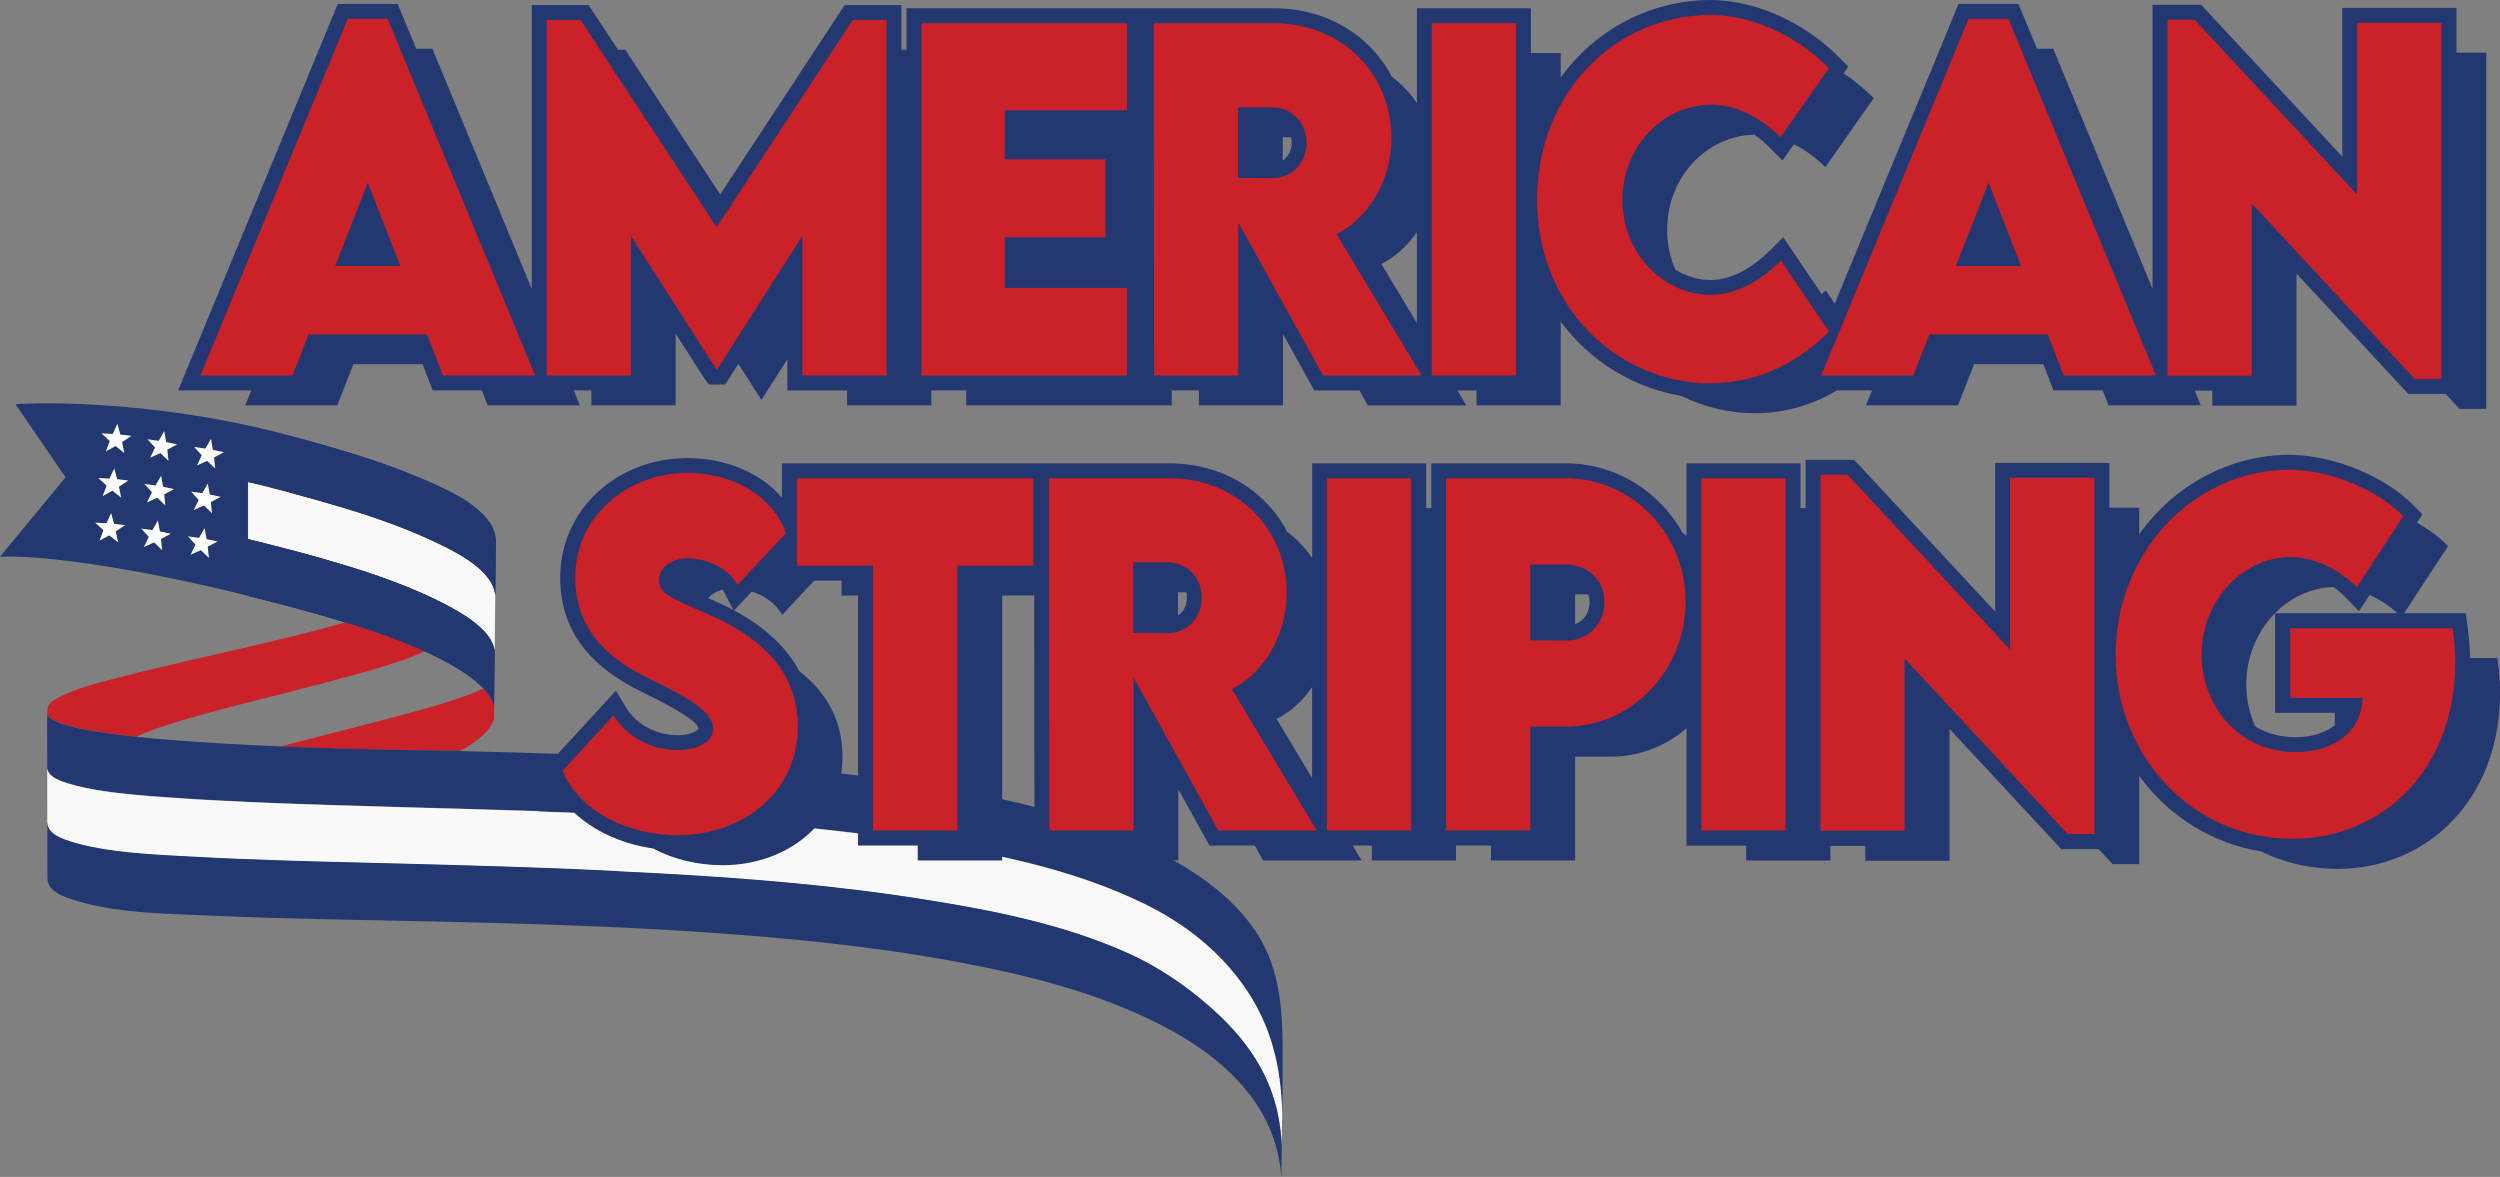 <?xml version="1.0" encoding="utf-8"?>
<!-- Generator: Adobe Illustrator 27.9.0, SVG Export Plug-In . SVG Version: 6.00 Build 0)  -->
<svg version="1.1" id="Layer_1" xmlns="http://www.w3.org/2000/svg" xmlns:xlink="http://www.w3.org/1999/xlink" x="0px" y="0px"
	 viewBox="0 0 3916.5 1843.8" style="enable-background:new 0 0 3916.5 1843.8;" xml:space="preserve">
<rect x="0" y="0" width="3916.5" height="1843.8" fill="#808080" stroke="none"/>
<style type="text/css">
	.st0{fill:#CB2128;}
	.st1{fill:#233770;}
	.st2{fill:#F9F9FA;}
	.st3{fill:#9A1B1F;}
	.st4{fill-rule:evenodd;clip-rule:evenodd;fill:#FFFFFF;}
</style>
<g>
	<path class="st0" d="M665,1020.3c-75,38.6-377.4,96.2-451.1,133.9c-79.4-8.4-136.8-20-139.9-36c0.1-1.3,0.2-2.6,0.3-3.9
		c0.1-1.7-0.2-4.2,0.4-5.9c0.5-1.1,0.7-2.2,1.3-3.3c3.5-6.6,12.1-10.6,18.3-13.7c27.5-13.8,58.7-21.3,88.3-29.1
		c45.1-11.9,90.6-22.2,136-32.7c74.3-17.1,149-33.8,222.4-54.5c0,0,0.3,0.1,0.9,0.3c0.1,0,0.2,0.1,0.4,0.1c0.2,0.1,0.5,0.1,0.8,0.2
		c0.2,0,0.4,0.1,0.7,0.2c0,0,0,0,0,0c0.3,0.1,0.5,0.1,0.8,0.2c0.3,0.1,0.6,0.2,0.9,0.3c0.3,0.1,0.7,0.2,1,0.3
		c1.2,0.4,2.5,0.8,4.1,1.2c0.5,0.1,1,0.3,1.5,0.5c1.6,0.5,3.3,1,5.1,1.6c0.6,0.2,1.3,0.4,1.9,0.6c0.6,0.2,1.3,0.4,2,0.6
		c1.4,0.4,2.8,0.9,4.2,1.3c0.1,0,0.2,0,0.3,0.1c4.7,1.5,9.9,3.2,15.6,5.1c0.2,0,0.3,0.1,0.5,0.2c1.6,0.5,3.3,1.1,5,1.7
		c0.5,0.2,0.9,0.3,1.4,0.5c0.5,0.2,0.9,0.3,1.4,0.5c0,0,0,0,0.1,0c1.4,0.5,2.8,1,4.3,1.5c2.7,1,5.5,1.9,8.3,3
		c1.8,0.6,3.5,1.3,5.4,1.9c1,0.4,2.1,0.8,3.1,1.2c2.7,1,5.5,2,8.3,3.1c1.1,0.4,2.3,0.9,3.5,1.3c1.2,0.4,2.3,0.9,3.5,1.4
		c4.7,1.8,9.6,3.8,14.4,5.8c2.3,0.9,4.5,1.9,6.8,2.8c2.3,1,4.6,1.9,6.8,2.9c1.2,0.5,2.3,1,3.4,1.5c1.2,0.5,2.3,1,3.4,1.5
		c1.1,0.5,2.3,1,3.4,1.5C664.6,1020.1,664.8,1020.2,665,1020.3z"/>
	<path class="st0" d="M774.2,1105.1l-0.2,21.6c-8.3,22.8-32.5,38-52.5,49.4c0,0-5.3,0-14.8-0.1c-1.3,0-2.6,0-4.1,0c-0.5,0-1,0-1.6,0
		c-0.5,0-1,0-1.5,0c-1.1,0-2.1,0-3.3,0c-0.6,0-1.1,0-1.7,0c-2,0-4.1,0-6.3-0.1c-1.9,0-3.8-0.1-5.8-0.1c-2,0-4.1,0-6.2-0.1
		c-3.3,0-6.7-0.1-10.3-0.1c-1.3,0-2.7,0-4.1-0.1c-1.7,0-3.4,0-5.2-0.1c-0.6,0-1.2,0-1.9,0c-1.1,0-2.2,0-3.4,0
		c-2.7,0-5.4-0.1-8.3-0.1c-1.9,0-3.8-0.1-5.7-0.1c-1.9,0-3.9-0.1-5.9-0.1c-5.9-0.1-12.1-0.2-18.4-0.4c-2.1,0-4.3-0.1-6.4-0.1
		c-0.3,0-0.5,0-0.8,0c-1.4,0-2.7-0.1-4.2-0.1c-2.8-0.1-5.6-0.1-8.5-0.2c-2.2,0-4.4-0.1-6.6-0.2c-15.2-0.4-31.2-0.8-47.9-1.2
		c-4.3-0.1-8.7-0.3-13.1-0.4c-8.6-0.3-17.3-0.5-26.1-0.8c-1.7,0-3.4-0.1-5.2-0.2c-7.5-0.3-15-0.5-22.6-0.8c-2.2-0.1-4.3-0.2-6.5-0.2
		c-5.4-0.2-10.9-0.4-16.3-0.6c-3.3-0.1-6.6-0.3-10-0.4c116.6-31,267.5-65.2,318.3-90.9C765.7,1087,771.6,1096,774.2,1105.1z"/>
	<path class="st1" d="M2009.4,1693.7l-0.7,49.9c-0.6-17.1-1.7-34.1-3.8-50.7c-9.3-73.6-37.9-134.3-89.3-188.8
		c-33.8-35.8-75.3-64.9-119.9-87c-119-58.8-255-84.2-385.3-102.9c-162.8-23.7-327.3-33.8-491.5-40.5c-24.7-1-49.5-1.9-74.2-2.7
		c0-0.2,0.1-0.3,0.1-0.5c-2.6-0.2-8.7-0.4-17.7-0.6c-1.6,0-3.2-0.1-4.8-0.1c-0.6,0-1.2,0-1.9-0.1c-0.6,0-1.2,0-1.9-0.1
		c-1.3,0-2.6-0.1-3.9-0.1c-0.7,0-1.4,0-2-0.1c-2.4-0.1-4.9-0.1-7.5-0.2c-2.3-0.1-4.6-0.2-6.9-0.2c-2.4-0.1-4.9-0.2-7.4-0.2
		c-4-0.1-8.1-0.3-12.3-0.4c-1.6,0-3.2-0.1-4.9-0.1c-2-0.1-4.1-0.1-6.2-0.2c-2.1-0.1-4.1-0.1-6.2-0.2c-3.2-0.1-6.5-0.2-9.9-0.3
		c-2.3-0.1-4.5-0.1-6.8-0.2c-2.3-0.1-4.7-0.1-7-0.2c-7.2-0.2-14.5-0.4-22-0.7c-2.5-0.1-5.1-0.2-7.7-0.2c-0.3,0-0.6,0-0.9,0
		c-1.6,0-3.3-0.1-5-0.1c-3.3-0.1-6.7-0.2-10.1-0.3c-2.6-0.1-5.3-0.2-7.9-0.2c-18.6-0.5-37.7-1.1-57.2-1.6
		c-5.2-0.1-10.4-0.3-15.6-0.5c-10.3-0.3-20.7-0.6-31.2-0.9c-2.1,0-4.1-0.1-6.2-0.2c-8.9-0.3-17.9-0.5-27-0.8
		c-2.6-0.1-5.2-0.2-7.8-0.2c-1.3,0-2.6-0.1-3.9-0.1c-5.2-0.2-10.4-0.3-15.5-0.5c-4-0.1-7.9-0.3-11.9-0.4
		c-10.8-0.4-21.5-0.7-32.3-1.1c-3.3-0.1-6.6-0.2-9.9-0.3c-1.6-0.1-3.3-0.1-5-0.2c-4.8-0.2-9.6-0.3-14.4-0.5c-0.7,0-1.5,0-2.3-0.1
		c-2.7-0.1-5.3-0.2-8-0.3c-9.8-0.4-19.7-0.8-29.5-1.2c-4.8-0.2-9.6-0.4-14.4-0.6c-41.4-1.8-82.2-4-121.2-6.8
		c-10.8-0.8-21.6-1.5-32.2-2.3c-50.9-4-97.5-9.4-132.5-20.3c-13.2-4.1-25.3-9.4-29.9-17.4c-1.1-2-1.7-4-2-6l-0.1-85.1
		c3.1,16,60.5,27.6,139.9,36c38.8,4.1,82.8,7.4,128.3,10.1c4,0.3,8,0.5,12.1,0.7c8.2,0.5,16.4,0.9,24.7,1.3c2.2,0.1,4.5,0.2,6.7,0.4
		c0.6,0,1.3,0.1,1.9,0.1c4,0.2,8.1,0.4,12.1,0.6c1.4,0.1,2.8,0.1,4.1,0.2c2.7,0.1,5.5,0.3,8.3,0.4c9,0.4,18.1,0.8,27.1,1.2
		c3.3,0.1,6.6,0.3,10,0.4c5.4,0.2,10.9,0.4,16.3,0.6c2.2,0.1,4.3,0.2,6.5,0.2c7.6,0.3,15.1,0.5,22.6,0.8c1.7,0.1,3.4,0.1,5.2,0.2
		c8.8,0.3,17.6,0.6,26.1,0.8c4.4,0.1,8.8,0.3,13.1,0.4c16.7,0.5,32.7,0.9,47.9,1.2c2.2,0.1,4.5,0.1,6.6,0.2c2.9,0.1,5.7,0.1,8.5,0.2
		c1.4,0,2.8,0.1,4.2,0.1c0.3,0,0.5,0,0.8,0c2.2,0,4.3,0.1,6.4,0.1c6.4,0.1,12.5,0.2,18.4,0.4c2,0,3.9,0.1,5.9,0.1
		c1.9,0,3.8,0.1,5.7,0.1c2.8,0,5.6,0.1,8.3,0.1c1.8,0,3.5,0,5.2,0.1c1.8,0,3.5,0,5.2,0.1c1.4,0,2.7,0,4.1,0.1c3.6,0,7,0.1,10.3,0.1
		c2.1,0,4.2,0.1,6.2,0.1c2,0,3.9,0,5.8,0.1c2.2,0,4.3,0,6.3,0.1c0.6,0,1.2,0,1.7,0c1.1,0,2.2,0,3.3,0c0.5,0,1,0,1.5,0
		c0.5,0,1,0,1.6,0c1.4,0,2.8,0,4.1,0c9.6,0.1,14.8,0.1,14.8,0.1c-0.4,0.2-0.8,0.5-1.2,0.7c28.2,0.6,56.5,1.3,84.7,2.1
		c187.4,5.5,375.3,14.4,561.3,39.1c155.2,20.5,318.4,49.1,458.4,122.8c52.4,27.5,102.5,63.1,137.5,111.6
		C2014.6,1525.1,2009,1607.1,2009.4,1693.7z"/>
	<path class="st2" d="M2008.7,1743.6v0.1l-0.7,50c-1-18.4-3.4-36.6-7.6-54.3c-18.3-78-69.4-135-131.3-183.5
		c-31.1-24.3-65.5-45.8-102.3-62.3c-98.1-44-206.8-66.1-312.2-83c-139.5-22.6-280.7-34.1-421.8-41.9c-21.2-1.2-42.5-2.2-63.7-3.2
		c-0.4-0.1-0.7-0.2-1.1-0.3c-5.2-0.4-12.2-0.7-20.6-1c-1.9-0.1-3.7-0.2-5.6-0.3c-0.7,0-1.4-0.1-2.1-0.1c-0.7,0-1.4-0.1-2.1-0.1
		c-1.5-0.1-3-0.2-4.6-0.2c-0.8,0-1.6-0.1-2.4-0.1c-2.9-0.1-5.8-0.3-8.7-0.4c-2.7-0.1-5.4-0.2-8.1-0.4c-2.8-0.1-5.7-0.3-8.6-0.4
		c-4.7-0.2-9.4-0.4-14.2-0.6c-1.9-0.1-3.8-0.2-5.7-0.2c-2.4-0.1-4.8-0.2-7.2-0.3c-2.4-0.1-4.8-0.2-7.2-0.3
		c-3.8-0.1-7.6-0.3-11.5-0.4c-2.6-0.1-5.3-0.2-7.9-0.3c-2.7-0.1-5.4-0.2-8.1-0.3c-8.5-0.3-17-0.6-25.6-0.9c-3-0.1-5.9-0.2-8.9-0.3
		c-0.4,0-0.7,0-1.1,0c-1.9-0.1-3.9-0.1-5.8-0.2c-3.9-0.1-7.8-0.3-11.8-0.4c-3.1-0.1-6.1-0.2-9.2-0.3c-21.9-0.7-44.1-1.4-66.5-2
		c-6-0.2-12.1-0.4-18.1-0.5c-12.1-0.3-24.1-0.7-36.3-1c-2.4-0.1-4.8-0.1-7.2-0.2c-10.4-0.3-20.9-0.6-31.4-0.8c-3-0.1-6-0.2-9-0.2
		c-1.5,0-3-0.1-4.6-0.1c-6-0.1-12-0.3-18-0.5c-4.6-0.1-9.2-0.2-13.8-0.3c-12.5-0.3-25-0.6-37.6-1c-3.8-0.1-7.7-0.2-11.5-0.3
		c-1.9,0-3.8-0.1-5.8-0.1c-5.6-0.1-11.2-0.3-16.8-0.4c-0.9,0-1.7,0-2.6-0.1c-3.1-0.1-6.2-0.2-9.3-0.3c-11.4-0.3-22.9-0.7-34.3-1
		c-5.6-0.2-11.2-0.4-16.7-0.5c-47.5-1.5-94.7-3.4-141-6c-12.4-0.7-24.9-1.3-37.5-2c-55-3.2-109-7.7-154.1-22.2
		c-13.3-4.3-28.8-10.3-33.3-22c-0.9-2.3-1.2-4.9-1.5-7.3v0l-0.1-85.1c0.3,2,0.9,4,2,6c4.6,8.1,16.7,13.3,29.9,17.4
		c35,10.9,81.6,16.3,132.5,20.3c10.6,0.8,21.4,1.6,32.2,2.3c39,2.8,79.8,5,121.2,6.8c4.8,0.2,9.6,0.4,14.4,0.6
		c9.8,0.4,19.7,0.8,29.5,1.2c2.7,0.1,5.3,0.2,8,0.3c0.8,0,1.5,0.1,2.3,0.1c4.8,0.2,9.6,0.4,14.4,0.5c1.6,0,3.3,0.1,5,0.2
		c3.3,0.1,6.6,0.2,9.9,0.3c10.8,0.4,21.6,0.7,32.3,1.1c4,0.1,7.9,0.3,11.9,0.4c5.2,0.2,10.4,0.3,15.5,0.5c1.3,0,2.6,0.1,3.9,0.1
		c2.6,0.1,5.2,0.2,7.8,0.2c9,0.3,18,0.6,27,0.8c2.1,0.1,4.1,0.1,6.2,0.2c10.5,0.3,20.9,0.6,31.2,0.9c5.2,0.2,10.4,0.3,15.6,0.5
		c19.5,0.6,38.7,1.1,57.2,1.6c2.7,0.1,5.3,0.2,7.9,0.2c3.4,0.1,6.8,0.2,10.1,0.3c1.7,0,3.3,0.1,5,0.1c0.3,0,0.6,0,0.9,0
		c2.6,0,5.1,0.1,7.7,0.2c7.5,0.2,14.8,0.4,22,0.7c2.3,0.1,4.7,0.1,7,0.2c2.3,0.1,4.5,0.1,6.8,0.2c3.3,0.1,6.6,0.2,9.9,0.3
		c2.1,0.1,4.2,0.1,6.2,0.2c2.1,0.1,4.1,0.1,6.2,0.2c1.6,0,3.3,0.1,4.9,0.1c4.2,0.1,8.3,0.3,12.3,0.4c2.5,0.1,5,0.2,7.4,0.2
		c2.4,0.1,4.7,0.1,6.9,0.2c2.6,0.1,5.1,0.2,7.5,0.2c0.7,0,1.4,0,2,0.1c1.3,0,2.6,0.1,3.9,0.1c0.6,0,1.2,0,1.9,0.1
		c0.6,0,1.2,0,1.9,0.1c1.7,0,3.3,0.1,4.8,0.1c9,0.2,15.1,0.4,17.7,0.6c0,0.2-0.1,0.4-0.1,0.5c24.7,0.8,49.5,1.7,74.2,2.7
		c164.2,6.6,328.8,16.8,491.5,40.5c130.3,18.7,266.3,44,385.3,102.9c44.6,22,86,51.1,119.9,87c51.4,54.5,80,115.2,89.3,188.8
		C2007,1709.5,2008.1,1726.5,2008.7,1743.6z"/>
	<path class="st1" d="M2008,1793.7l-0.7,50c-1.5-19.7-5.2-39.1-11.4-57.9c-27.4-82.5-98.8-139.3-173.4-178.2
		c-100.5-52.3-213.1-80.2-323.8-100.8c-133.8-24.9-269.6-38-405.3-47c-137.3-9-274.9-13.1-412.5-16.2
		c-116.8-2.6-233.8-3.9-350.5-9.2c-71.4-3.3-149.9-3.1-218.5-25.8c-13.5-4.4-32.4-11.3-36.7-26.5c-0.8-2.7-0.7-5.8-0.9-8.6
		l-0.1-85.1c0.2,2.4,0.5,4.9,1.5,7.3c4.6,11.6,20,17.7,33.3,22c45.1,14.5,99.1,19,154.1,22.2c12.5,0.7,25.1,1.3,37.5,2
		c46.3,2.6,93.5,4.5,141,6c5.6,0.2,11.2,0.4,16.7,0.5c11.4,0.3,22.9,0.7,34.3,1c3.1,0.1,6.2,0.2,9.3,0.3c0.9,0,1.7,0,2.6,0.1
		c5.6,0.1,11.2,0.3,16.8,0.4c1.9,0,3.8,0.1,5.8,0.1c3.8,0.1,7.7,0.2,11.5,0.3c12.5,0.3,25.1,0.6,37.6,1c4.6,0.1,9.2,0.2,13.8,0.3
		c6,0.2,12,0.3,18,0.5c1.5,0,3.1,0.1,4.6,0.1c3,0.1,6,0.2,9,0.2c10.5,0.3,20.9,0.5,31.4,0.8c2.4,0.1,4.8,0.1,7.2,0.2
		c12.1,0.3,24.2,0.7,36.3,1c6.1,0.2,12.1,0.4,18.1,0.5c22.4,0.6,44.6,1.3,66.5,2c3.1,0.1,6.2,0.2,9.2,0.3c3.9,0.1,7.8,0.3,11.8,0.4
		c1.9,0.1,3.8,0.1,5.8,0.2c0.4,0,0.7,0,1.1,0c3,0.1,6,0.2,8.9,0.3c8.6,0.3,17.1,0.6,25.6,0.9c2.7,0.1,5.4,0.2,8.1,0.3
		c2.6,0.1,5.3,0.2,7.9,0.3c3.8,0.1,7.7,0.3,11.5,0.4c2.4,0.1,4.8,0.2,7.2,0.3c2.4,0.1,4.8,0.2,7.2,0.3c1.9,0.1,3.8,0.2,5.7,0.2
		c4.8,0.2,9.5,0.4,14.2,0.6c2.9,0.1,5.8,0.3,8.6,0.4c2.7,0.1,5.4,0.2,8.1,0.4c2.9,0.1,5.8,0.3,8.7,0.4c0.8,0,1.6,0.1,2.4,0.1
		c1.5,0.1,3.1,0.1,4.6,0.2c0.7,0,1.4,0.1,2.1,0.1c0.7,0,1.4,0.1,2.1,0.1c1.9,0.1,3.8,0.2,5.6,0.3c8.4,0.4,15.3,0.7,20.6,1
		c0.4,0.1,0.7,0.2,1.1,0.3c21.2,1,42.5,2,63.7,3.2c141.1,7.7,282.3,19.2,421.8,41.9c105.4,16.8,214.2,38.9,312.2,83
		c36.7,16.5,71.2,38,102.3,62.3c61.9,48.5,113,105.4,131.3,183.5C2004.6,1757.1,2007,1775.3,2008,1793.7z"/>
	<g>
		<path class="st1" d="M776.7,847.3l-0.8,85.9c-1.2-10.6-5.1-19.7-12.1-28.4c-19.8-25-53-41.7-83.6-56.2c-2.1-1-4.2-2-6.3-2.9
			c-52.8-24.5-112.3-43.2-143.8-52.4c-22.1-6.6-44.4-12.8-66.6-18.8c-24.9-6.7-49.9-13-74.9-19.2c0,0,48.1-77.3,72-70.9
			c68.6,18.4,137.6,38.5,203,66.8c2.1,0.9,4.1,1.7,6.1,2.6c33,14.6,71.6,32,94.6,61.2C772.1,824.8,776,834.9,776.7,847.3z"/>
		<path class="st2" d="M775.9,933.2L775.9,933.2l-0.9,86c-1.6-8.8-5.5-16.8-11.7-24.6c-16.6-20.8-44.5-36.9-72.5-51.2
			c-2.1-1.1-4.3-2.2-6.5-3.2c-60.3-29.9-132.9-51.4-148.6-56c-22.9-7-46-13.5-69.2-19.7c-25.9-7-51.8-13.5-77.8-19.9v-89.4
			c25,6.2,50,12.5,74.9,19.2c22.2,6,44.5,12.2,66.6,18.8c31.4,9.2,91,28,143.8,52.4c2.1,1,4.2,1.9,6.3,2.9
			c30.5,14.5,63.8,31.2,83.6,56.2C770.8,913.5,774.7,922.6,775.9,933.2z"/>
		<path class="st1" d="M775,1019.2l-0.4,45.7l-0.4,40.3c-2.6-9.1-8.5-18.1-16.7-26.8c-13.6-14.3-33.7-27.9-56.2-40.2
			c-3.4-1.9-6.9-3.7-10.4-5.5c-1.2-0.6-2.3-1.2-3.5-1.8c-7.3-3.7-14.7-7.2-22.2-10.6h0c-0.2-0.1-0.4-0.2-0.7-0.3
			c-1.1-0.5-2.3-1-3.4-1.5c-1.2-0.5-2.3-1-3.4-1.5c-1.1-0.5-2.3-1-3.4-1.5c-2.3-1-4.6-1.9-6.8-2.9c-2.3-1-4.6-1.9-6.8-2.8
			c-4.9-2-9.7-3.9-14.4-5.8c-1.2-0.5-2.3-0.9-3.5-1.4c-1.2-0.5-2.3-0.9-3.5-1.3c-2.8-1.1-5.6-2.1-8.3-3.1c-1.1-0.4-2.1-0.8-3.1-1.2
			c-1.8-0.7-3.6-1.3-5.4-1.9c-2.8-1-5.6-2-8.3-3c-2-0.7-3.9-1.4-5.7-2c-0.5-0.2-0.9-0.3-1.4-0.5c-1.7-0.6-3.3-1.2-5-1.7
			c-0.2-0.1-0.3-0.1-0.5-0.2c-5.7-1.9-10.9-3.6-15.6-5.1c-0.1,0-0.2-0.1-0.3-0.1c-1.5-0.5-2.9-0.9-4.2-1.3c-0.7-0.2-1.3-0.4-2-0.6
			c-0.6-0.2-1.3-0.4-1.9-0.6c-1.9-0.6-3.6-1.1-5.1-1.6c-0.5-0.2-1-0.3-1.5-0.5c-1.5-0.5-2.9-0.9-4.1-1.2c-0.4-0.1-0.7-0.2-1-0.3
			c-0.3-0.1-0.6-0.2-0.9-0.3c-0.3-0.1-0.6-0.2-0.8-0.2c0,0,0,0,0,0c-0.2-0.1-0.5-0.1-0.7-0.2c-0.3-0.1-0.5-0.2-0.8-0.2
			c-0.1,0-0.3-0.1-0.4-0.1c-0.6-0.2-0.9-0.3-0.9-0.3c-50.3-15.5-101.4-28.7-152.4-41.2v-89.3c26,6.4,51.9,12.9,77.8,19.9
			c23.1,6.2,46.2,12.7,69.2,19.7c15.7,4.6,88.3,26.1,148.6,56c2.2,1.1,4.3,2.2,6.5,3.2c28.1,14.3,56,30.4,72.5,51.2
			C769.5,1002.3,773.4,1010.3,775,1019.2z"/>
	</g>
	<g>
		<path class="st3" d="M74,1118.2c-0.2-1.3-0.1-2.6,0.3-3.9C74.2,1115.7,74.1,1116.9,74,1118.2z"/>
	</g>
</g>
<g>
	<path class="st1" d="M908.5,635l-9.7-23.4h27.7V635h131.9V522.5l44.2,69.1l7.8,10.8h25.6l20.7-32.4l35.7,55.8h0.9l40.2-63v48.9
		h93.5V635H1459v-23.4h54.7V635h322v-23.4h42.4l0,23.4H2010V523.4l48.9,88.3h70.9l13,23.4h154.4l-14-23.4h29.9V635H2445V503.9
		c47.1,63.8,116.4,104.1,188.6,116.2c35.9,17.7,75.4,27.2,115.7,27.2c48.1,0,91.2-13.5,128.4-35.7h55.2l-9.7,23.4h144.2l25.3-64.4
		h108.4l15.9,41h77.1l9.1,23.4h144.5l-9.5-23h27.6v23.4h131.9V428.6l175.1,188.5h58.6l21.7,23.4h41.9v-558h-46.7V12.3h-178.9v233
		L3448.3,7.5h-76.1v445.1L3216.6,76.3h-25.5l-29-70.1h-93.8l-194,469.6l-14.1-20.9c-2.1,2-4.1,4.1-6.3,6l-60.3-89.2l-20,19.9
		c-31.4,31.2-63.1,47-94.5,47c-18.5,0-37.5-5.7-54.5-16.1c-8.1-18.7-12.8-39.7-12.8-62.4c0-83.1,61.6-147,136.3-149.2
		c8.7,5.9,17,12.9,24.7,20.7l19.7,19.9l17.9-25.5c17.7,8.8,34.5,21.2,49.2,35.9l75.8-108.2c-14.5-14.6-30.4-27.6-47.2-38.7l7.4-10.6
		l-13.7-13.9c-55-55.5-129.7-89.3-200.2-90.5C2584,0,2498.8,47.2,2445,121.5V83.1h-46.7V13h-178.6v148.5
		c-10.7-15.8-23.8-29.7-39.2-41.3C2146.6,55.4,2078.4,13,1996,13h-207h-5h-363.8v65h-8V7.9h-89l-194.9,296.7L979.6,78h-11.4
		L922.1,7.9h-89v444.8L677.4,76.3H652L623,6.2h-93.8L279.1,611.6h114.7l-9.7,23.4h144.2l25.3-64.4H662l15.9,41H755L764,635H908.5z
		 M2009.4,214.9h13.1c0.6,2.7,1,5.6,1,8.7c0,9.6-3.2,17.8-9.1,23.7c-1.5,1.5-3.2,2.8-4.9,3.9V214.9z M2219.6,505.9l-55.5-92.4
		c21.5-10.9,40.7-28.1,55.5-49.9V505.9z"/>
	<path class="st1" d="M3912.5,1030.8h-42.8c-0.3-15.1-1.7-31.5-4.1-49.8l-2.7-20.3h-96.7l69-105.2c-13.3-13.7-30.1-26.1-48.8-36.6
		l8.5-13l-13.1-13.4c-44.7-46-124.3-78.9-193.9-80c-96.5,0-182.4,48.8-236.6,124.3v-41.5h-46.7v-70.1h-178.9v233l-220.9-237.8h-76.1
		V796h-8v-70.1h-178.6v113.9c-2-1.7-4-3.3-6-4.9c-36.5-65-104.6-109-182.8-109h-211V796h-8v-70.1h-178.6v148.5
		c-10.7-15.8-23.9-29.7-39.2-41.3c-33.8-64.8-102.1-107.2-184.4-107.2h-189.7h-22.2H1225v53.6c-33.6-38.6-87-61.8-148.1-61.8
		c-111.8,0-199.3,82.1-199.3,187c0,79.4,42.5,138.3,130,180.3c25.8,12.7,86.3,42.5,86.3,56.3c0,3.6-12.5,10.5-32.1,10.5
		c-33.6,0-64.6-16.6-80.8-43.2l-16.2-26.5L854,1202.8l5.6,13.7c24.3,59.3,87.6,101.9,163.7,112.8c31.4,16.7,69.2,26.1,108.9,26.1
		c99.5,0,187.6-65.4,187.6-170.5c0-57.3-25.5-100.4-67.7-133.6c-19.9-37.5-54-69.3-102.1-95l27.7-29.6c18.8,6.1,38,18,47.5,36.7
		l50.3-53.8h42.9v23.4h25.8v391.6h93.5v23.4H1570V932.9h50.2l0.4,391.6h93.4l0,23.4h131.9v-111.6l48.9,88.3h70.9l13,23.4h154.4
		l-14-23.4h30v23.4h131.9v-23.4h54.7v23.4h131.9v-162.6h55.8c45.2,0,86.4-16.8,118.7-44.5v183.8h93.5v23.4h131.9v-23h54.7v23.4
		h131.9v-206.7l175.1,188.5h58.6l21.7,23.4h41.9v-138c45.1,62,112.4,105.3,190.7,118.1c35.8,17.5,76.2,27.4,119.4,27.4
		c141.1,0,255.1-108.5,255.1-276.3C3916.5,1067.1,3915,1049.3,3912.5,1030.8z M2467.5,931.2h20.8c1.2,3.7,1.9,7.8,1.9,12.1
		c0,10.6-3.7,20.2-10.5,26.9c-3.4,3.4-7.5,6-12.1,7.6V931.2z M1845.3,927.8h13.1c0.6,2.7,1,5.6,1,8.7c0,9.6-3.2,17.8-9.1,23.7
		c-1.5,1.5-3.1,2.8-4.9,3.9V927.8z M1134.3,927.2l14.4,28.3c-5.9-3.1-11.9-6.1-18.2-9c-7.4-3.4-14.4-6.6-21.1-9.5
		c5.3-6.1,13.2-10.8,22.8-13.3C1133,924.8,1133.7,926,1134.3,927.2z M2000,1126.3c21.5-10.9,40.7-28.1,55.5-49.9v142.4L2000,1126.3z
		 M3755.9,960.7h-191.7v156h93.5v19.3c-15.9,13.4-39.1,18.9-61.2,18.9c-24.7,0-46-6.3-63.5-16.7c-9.1-20.5-14-43.1-14-65.8
		c0-84.4,63.7-151.3,136.7-152.7c7,4.9,13.5,10.5,19.5,16.7l20.3,21.1l16.7-25.5C3728,938.9,3743,948.8,3755.9,960.7z"/>
</g>
<path class="st0" d="M669,523.9H483.5l-25.3,64.4H314L544.8,29.5h62.5l231.1,558.7H693.9L669,523.9z M627.1,416.7L576.2,286
	l-51.1,130.8H627.1z"/>
<path class="st0" d="M1388.9,31.2v557H1257V369.5L1123.3,579h-0.9l-134-209.5v218.8H856.5v-557h53l213.2,324.6l213.2-324.6H1388.9z"
	/>
<path class="st0" d="M1574,172.6v77h157.8v122.2H1574V451h191.7v137.3h-322V36.4h322v136.3H1574z"/>
<path class="st0" d="M2072.7,588.3l-132.8-239.7v239.7H1808l-0.6-551.9H1996c107.2,0,183.9,80.5,183.9,179.4
	c0,68.8-37.3,126.3-86,151l133.1,221.5H2072.7z M1939.3,278.8l53.9,0.3c28,0.3,53.6-21.6,53.6-55.5c0-34.2-25.9-55.5-53.6-55.5
	h-53.9V278.8z"/>
<path class="st0" d="M2243,36.4h131.9v551.9H2243V36.4z"/>
<path class="st0" d="M2408,312.3c0-163.3,118.9-289,273.6-289c64.1,1,132.8,32.2,183.6,83.5l-75.8,108.2
	c-30.5-30.8-70.9-51-107.5-51c-76.4,0-140.2,64.7-140.2,149.3c0,85.6,66.6,148.6,137.4,148.6c41.6,0,78.9-21.9,110.9-53.8
	l75.2,111.3c-47.5,47.9-110.6,81.1-186.1,81.1C2539,600.6,2408,485.6,2408,312.3z"/>
<path class="st0" d="M3208.1,523.9h-185.5l-25.3,64.4h-144.2l230.8-558.7h62.5l231.1,558.7H3233L3208.1,523.9z M3166.2,416.7
	L3115.3,286l-51.1,130.8H3166.2z"/>
<path class="st0" d="M3824.8,35.7v558h-41.9l-255.4-274.9v269.8h-131.9V30.9h42.5l254.5,273.9V35.7H3824.8z"/>
<path class="st0" d="M881.3,1207.6l79.8-87c20.6,33.9,59.2,54.4,100.8,54.4c28,0,55.5-11.3,55.5-33.9c0-28.4-50.8-53.4-99.5-77.4
	c-62.9-30.1-116.8-76-116.8-159.2c0-95.5,81.7-163.6,175.9-163.6c75.8,0,135,39.7,154.4,94.1l-76.1,81.5
	c-14.8-29.1-53-41.8-76.7-41.8c-27.1,0-46.5,15.4-46.5,34.2c0,25.3,35.1,33.6,88.7,58.5c77.6,36.3,129.1,89,129.1,170.5
	c0,105.1-88.1,170.5-187.6,170.5C980.5,1308.6,906.2,1268.6,881.3,1207.6z"/>
<path class="st0" d="M1618.8,886.2h-118.9v414.9h-132.2V886.2h-119.2V749.2h370.4V886.2z"/>
<path class="st0" d="M1908.6,1301.1l-132.8-239.7v239.7h-131.9l-0.6-551.9h188.6c107.2,0,183.9,80.5,183.9,179.4
	c0,68.8-37.3,126.3-86,151l133.1,221.5H1908.6z M1775.2,991.6l53.9,0.3c28,0.3,53.6-21.6,53.6-55.5c0-34.2-25.9-55.5-53.6-55.5
	h-53.9V991.6z"/>
<path class="st0" d="M2078.9,749.2h131.9v551.9h-131.9V749.2z"/>
<path class="st0" d="M2265.5,749.2h187.6c102.3,0,187.6,85.6,187.6,193.4c0,106.5-83.5,195.8-187.6,195.8h-55.8v162.6h-131.9V749.2z
	 M2513.5,943.3c0-33.6-25.3-58.9-60.4-58.9h-55.8v118.8l55.8,0.3C2488.5,1003.9,2513.5,977.2,2513.5,943.3z"/>
<path class="st0" d="M2665.3,749.2h131.9v551.9h-131.9V749.2z"/>
<path class="st0" d="M3281.1,748.5v558h-41.9l-255.4-274.9v269.8h-131.9V743.7h42.5l254.5,273.9V748.5H3281.1z"/>
<path class="st0" d="M3846.4,1037.8c0,167.8-114,276.3-255.1,276.3c-157.8,0-277-130.8-277-288.3s119.6-290,273.6-290
	c63.2,1,136.2,30.8,177.2,72.9l-73,111.3c-27.7-28.8-67.5-47.2-104.1-47.2c-73.9,0-139,67.4-139,152.7
	c0,77.4,55.8,152.7,147.6,152.7c60.1,0,102.9-32.2,104.8-84.9h-113.7V984.1h254.8C3844.8,1002.6,3846.4,1020.4,3846.4,1037.8z"/>
<path class="st1" d="M463.6,774.4c22.2,6,44.5,12.2,66.6,18.8c31.4,9.2,91,28,143.8,52.4c2.1,1,4.2,2,6.3,2.9
	c30.5,14.5,63.8,31.2,83.6,56.2c6.9,8.8,10.9,17.9,12.1,28.4l0.8-85.9c-0.8-12.4-4.7-22.5-12.3-32.3c-23-29.2-61.5-46.6-94.6-61.2
	c-2-0.9-4.1-1.8-6.1-2.6c-65.3-28.3-134.5-47.8-203-66.8C288.6,636.5,111.1,628,24.3,633.2l78.4,114.6L0,872.2
	c83.9-3.9,297,29.8,541.1,102.9c0,0,0.3,0.1,0.9,0.3c0.1,0,0.2,0.1,0.4,0.1c0.2,0.1,0.5,0.1,0.8,0.2c0.2,0,0.4,0.1,0.7,0.2
	c0,0,0,0,0,0c0.3,0.1,0.5,0.1,0.8,0.2c0.3,0.1,0.6,0.2,0.9,0.3c0.3,0.1,0.7,0.2,1,0.3c1.2,0.3,2.6,0.8,4.1,1.2
	c0.5,0.1,1,0.3,1.5,0.5c1.6,0.5,3.3,1,5.1,1.6c0.6,0.2,1.3,0.4,1.9,0.6c0.7,0.2,1.3,0.4,2,0.6c1.4,0.4,2.8,0.9,4.2,1.3
	c0.1,0,0.2,0,0.3,0.1c4.7,1.5,9.9,3.2,15.6,5.1c0.2,0,0.3,0.1,0.5,0.2c1.6,0.5,3.3,1.1,5,1.7c0.5,0.2,0.9,0.3,1.4,0.5
	c1.9,0.6,3.8,1.3,5.7,2c2.7,0.9,5.5,1.9,8.3,3c1.8,0.6,3.5,1.3,5.4,1.9c1,0.4,2.1,0.8,3.1,1.2c2.7,1,5.5,2,8.3,3.1
	c1.1,0.4,2.3,0.9,3.5,1.3c1.2,0.4,2.3,0.9,3.5,1.4c4.7,1.8,9.6,3.8,14.4,5.8c2.3,0.9,4.5,1.9,6.8,2.8c2.3,1,4.6,1.9,6.8,2.9
	c1.1,0.5,2.3,1,3.4,1.5c1.2,0.5,2.3,1,3.4,1.5c1.1,0.5,2.3,1,3.4,1.5c0.2,0.1,0.4,0.2,0.7,0.3h0c7.5,3.4,15,6.9,22.2,10.6
	c1.2,0.6,2.4,1.2,3.5,1.8c3.5,1.8,7,3.6,10.4,5.5c22.5,12.3,42.6,25.8,56.2,40.2c8.2,8.7,14.1,17.6,16.7,26.8l0.4-40.3l0.4-45.7
	c-1.6-8.8-5.5-16.8-11.7-24.6c-16.6-20.8-44.5-36.9-72.5-51.2c-2.1-1.1-4.3-2.2-6.5-3.2c-60.3-29.9-132.9-51.4-148.6-56
	c-22.9-7-46-13.5-69.2-19.7c-6.5-1.7-77.8-19.9-77.8-19.9v-89.4C428.8,762.5,457.7,772.8,463.6,774.4z"/>
<polygon class="st4" points="247.4,815.2 250.5,832.5 267.7,836.1 252.2,844.4 254.1,861.9 241.5,849.7 225.4,856.9 233.1,841.1 
	221.3,828.1 238.7,830.5 247.4,815.2 "/>
<polygon class="st4" points="320.6,827.3 323.7,844.6 340.9,848.3 325.4,856.5 327.3,874 314.6,861.9 298.6,869 306.2,853.2 
	294.4,840.2 311.8,842.6 320.6,827.3 "/>
<polygon class="st4" points="174.1,803.7 178.7,820.7 196.2,822.7 181.4,832.4 184.9,849.6 171.2,838.6 155.8,847.2 162.1,830.7 
	149.1,818.8 166.7,819.7 174.1,803.7 "/>
<polygon class="st4" points="252.4,745.3 255.5,762.6 272.7,766.2 257.2,774.5 259.1,792 246.4,779.8 230.3,787 238,771.1 
	226.2,758.1 243.6,760.5 252.4,745.3 "/>
<polygon class="st4" points="325.5,757.4 328.6,774.7 345.8,778.3 330.3,786.6 332.2,804.1 319.5,791.9 303.5,799.1 311.2,783.3 
	299.4,770.2 316.8,772.6 325.5,757.4 "/>
<polygon class="st4" points="179,733.8 183.6,750.7 201.1,752.8 186.4,762.4 189.8,779.7 176.1,768.7 160.8,777.2 167,760.8 
	154.1,748.9 171.6,749.7 179,733.8 "/>
<polygon class="st4" points="257.3,675.3 260.4,692.6 277.6,696.2 262.1,704.5 264,722 251.3,709.8 235.3,717 242.9,701.2 
	231.1,688.2 248.6,690.6 257.3,675.3 "/>
<polygon class="st4" points="330.5,687.5 333.6,704.8 350.8,708.4 335.3,716.7 337.2,734.1 324.5,722 308.4,729.2 316.1,713.3 
	304.3,700.3 321.7,702.7 330.5,687.5 "/>
<polygon class="st4" points="183.9,663.8 188.6,680.8 206,682.8 191.3,692.5 194.7,709.7 181,698.7 165.7,707.3 171.9,690.9 
	159,678.9 176.6,679.8 183.9,663.8 "/>
</svg>
